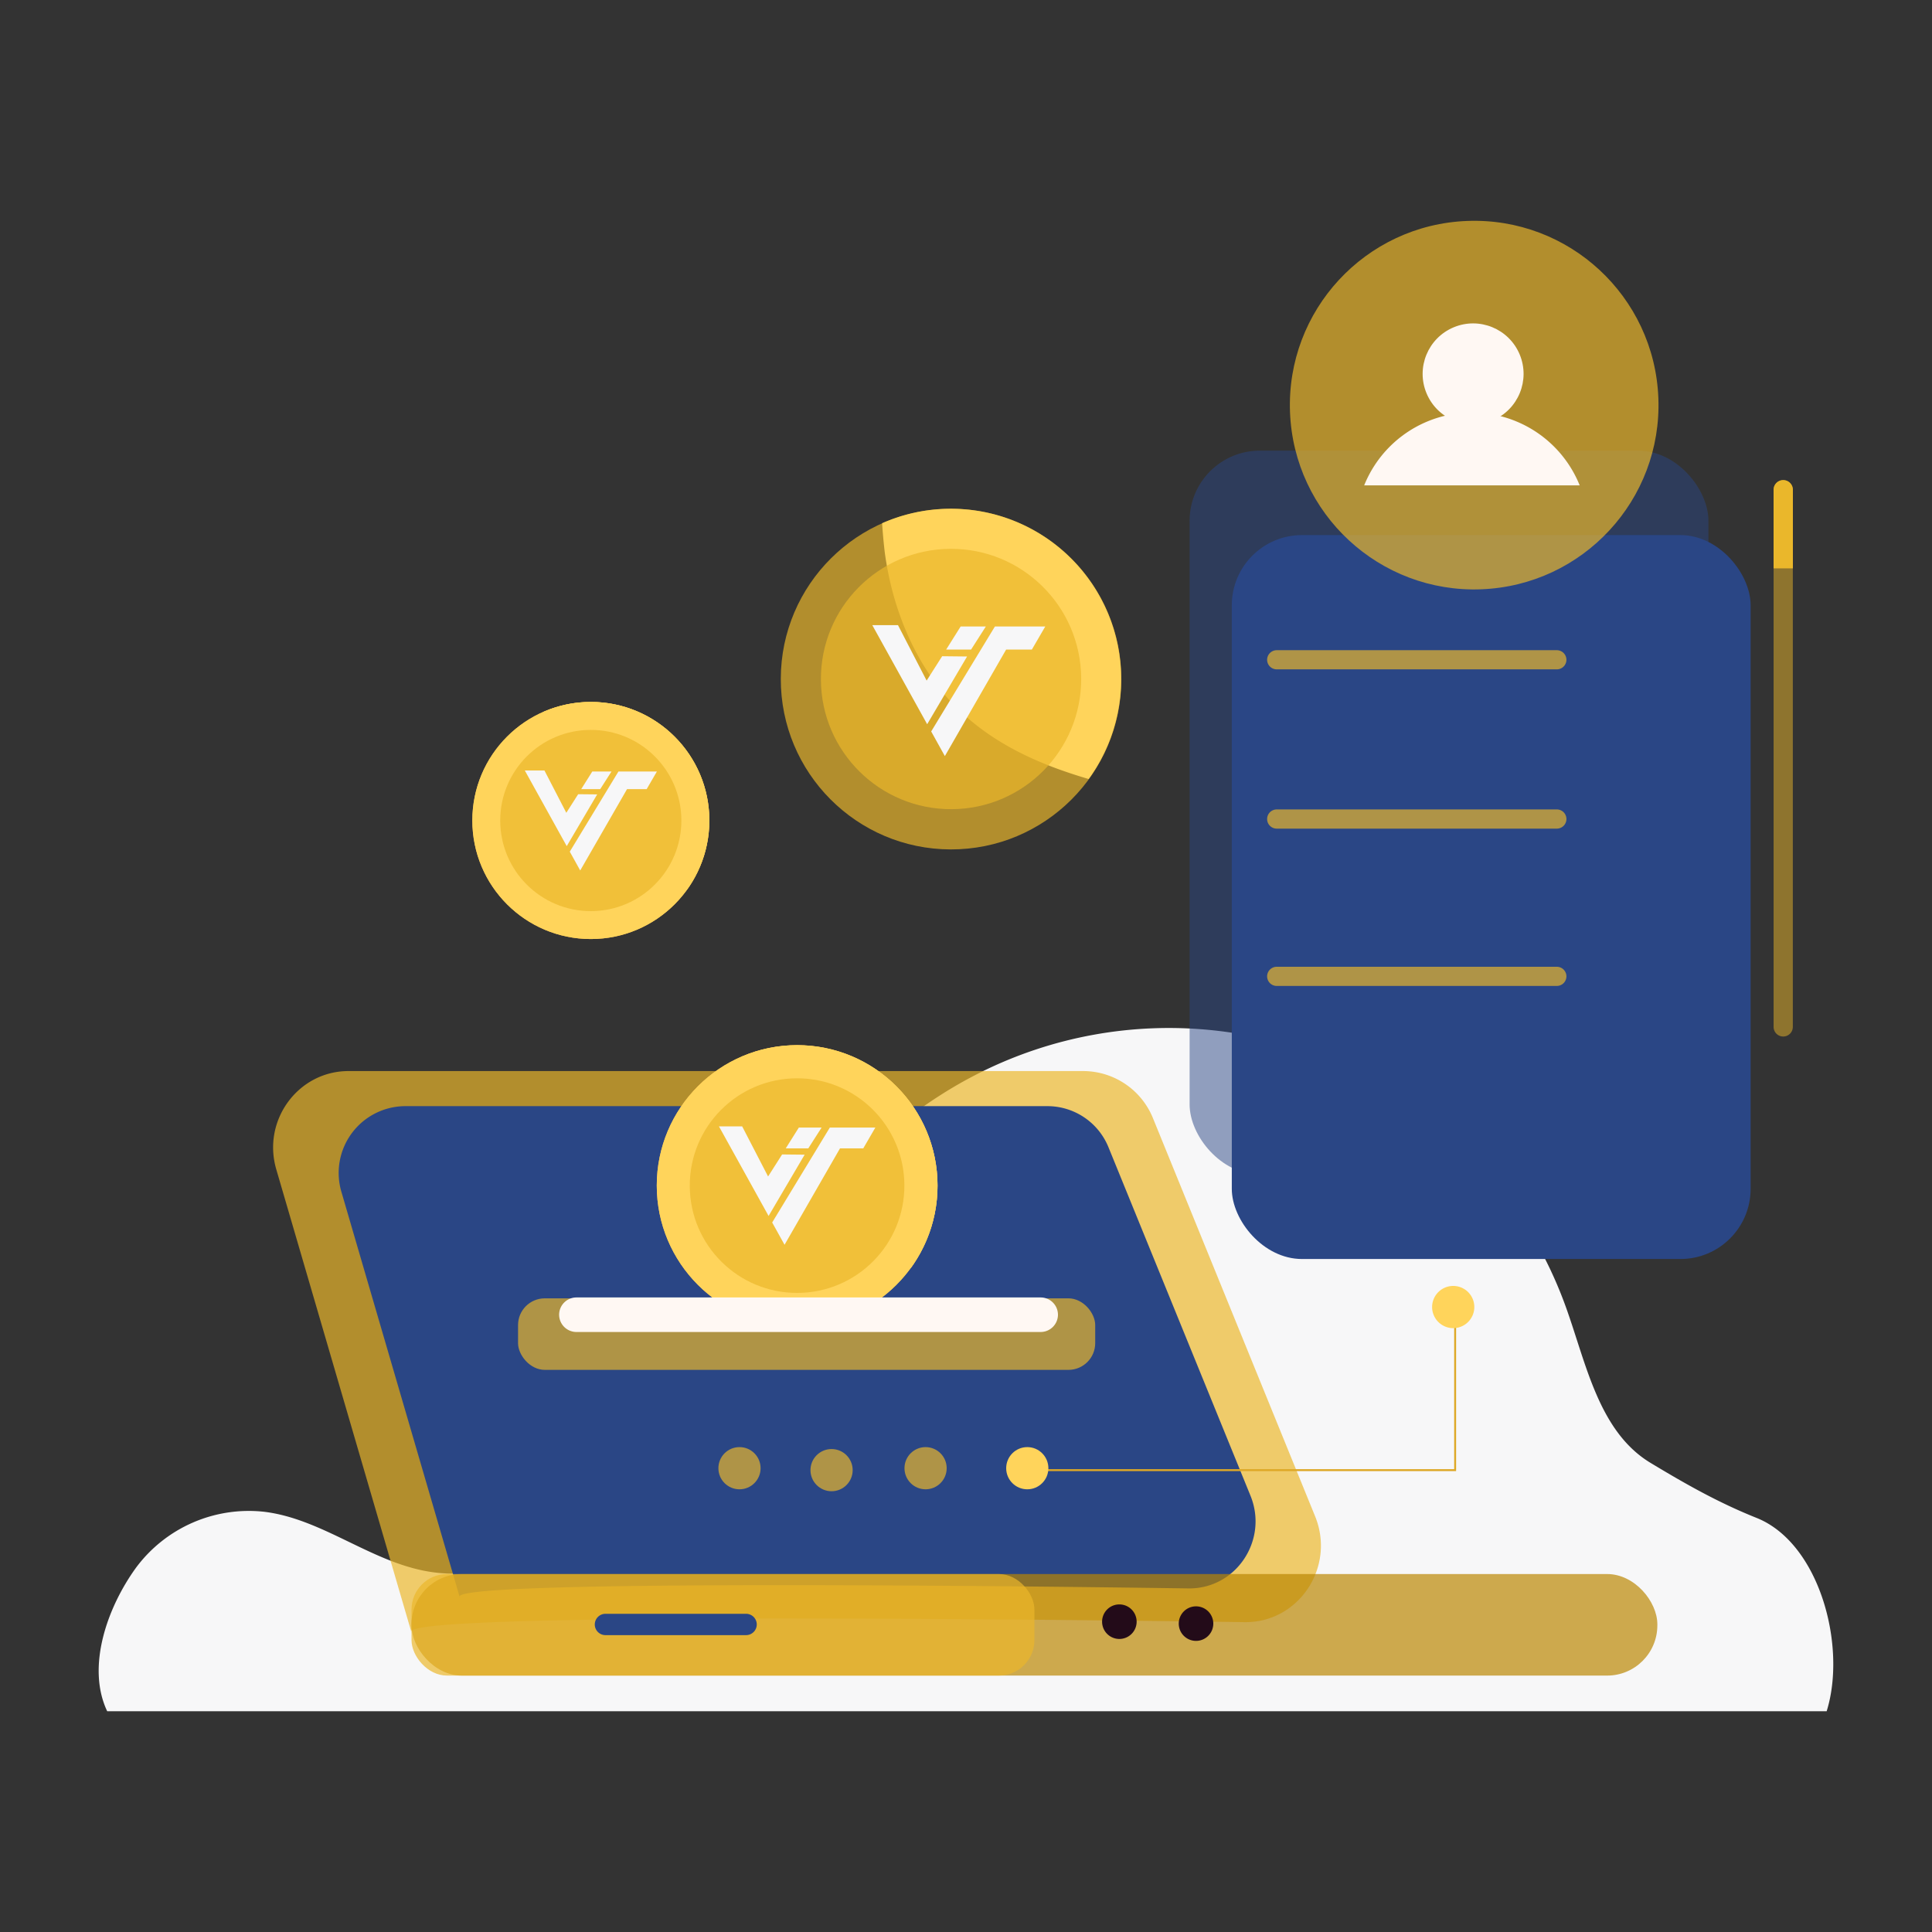 <svg xmlns="http://www.w3.org/2000/svg" viewBox="0 0 500 500"><rect x="0" y="0" width="500" height="500" fill="#333333" stroke="none"/><defs><style>.cls-1{fill:#f7f7f8;}.cls-2,.cls-8,.cls-9{fill:#eab72b;}.cls-2,.cls-4,.cls-7{opacity:0.69;}.cls-3,.cls-5{fill:#2a4685;}.cls-4{fill:#ba8500;}.cls-5,.cls-9{opacity:0.5;}.cls-6{fill:#fff8f3;}.cls-10{fill:none;stroke:#dea827;stroke-miterlimit:10;stroke-width:0.5px;}.cls-11{fill:#ffd45b;}.cls-12{fill:#230b19;}.cls-13{fill:#ffbd51;}</style></defs><g id="OBJECTS"><path class="cls-1" d="M472.74,442.86h-445c-5.43-11.46,0-26.83,7.44-37.11a36.35,36.35,0,0,1,33.22-14.5c14.85,1.82,27.24,12.71,42,15.38,17,3.09,34.34-5.48,46.59-17.65s20.54-27.66,29.54-42.4c17-27.81,38.14-54.57,67.31-69.09a109.19,109.19,0,0,1,151.49,61c5.25,14.67,8.51,32.08,21.86,40.12,9.09,5.48,17.53,10.27,27.38,14.21C470.9,399.32,478,426,472.74,442.86Z"/><path class="cls-2" d="M106.5,422.5l-35-119.87c-3.71-12.7,5.66-25.44,18.7-25.44H280.4a19.52,19.52,0,0,1,18,12.23l41.95,103c5.36,13.15-4.27,27.58-18.27,27.39C255.78,418.88,101.44,417.37,106.5,422.5Z"/><path class="cls-3" d="M119,413.42,88.38,308.53a17.29,17.29,0,0,1,16.37-22.26H271.14A17.06,17.06,0,0,1,286.91,297l36.71,90.08c4.69,11.51-3.73,24.13-16,24C249.59,410.25,114.55,408.93,119,413.42Z"/><rect class="cls-4" x="106.5" y="407.36" width="322.42" height="26.28" rx="13"/><rect class="cls-2" x="106.5" y="407.36" width="161.21" height="26.28" rx="9.19"/><rect class="cls-5" x="307.87" y="116.63" width="134.27" height="187.35" rx="18.16"/><rect class="cls-3" x="318.79" y="138.48" width="134.27" height="187.35" rx="18.16"/><circle class="cls-2" cx="381.52" cy="104.84" r="47.7" transform="translate(-3.73 14.66) rotate(-2.19)"/><circle class="cls-6" cx="381.24" cy="96.76" r="13.06" transform="translate(-7.82 154.55) rotate(-22.69)"/><path class="cls-6" d="M408.82,125.61a30.06,30.06,0,0,0-55.77,0Z"/><g class="cls-7"><path class="cls-8" d="M402.91,173.23h-72.5a2.49,2.49,0,0,1-2.48-2.48h0a2.49,2.49,0,0,1,2.48-2.48h72.5a2.49,2.49,0,0,1,2.48,2.48h0A2.49,2.49,0,0,1,402.91,173.23Z"/></g><g class="cls-7"><path class="cls-8" d="M402.91,214.45h-72.5a2.49,2.49,0,0,1-2.48-2.49h0a2.49,2.49,0,0,1,2.48-2.48h72.5a2.49,2.49,0,0,1,2.48,2.48h0A2.49,2.49,0,0,1,402.91,214.45Z"/></g><g class="cls-7"><path class="cls-8" d="M402.91,255.16h-72.5a2.49,2.49,0,0,1-2.48-2.48h0a2.49,2.49,0,0,1,2.48-2.48h72.5a2.49,2.49,0,0,1,2.48,2.48h0A2.49,2.49,0,0,1,402.91,255.16Z"/></g><path class="cls-3" d="M193.09,423.17H156.68a2.76,2.76,0,0,1-2.75-2.76h0a2.77,2.77,0,0,1,2.75-2.76h36.41a2.77,2.77,0,0,1,2.76,2.76h0A2.77,2.77,0,0,1,193.09,423.17Z"/><path class="cls-9" d="M461.49,268.25h0a2.49,2.49,0,0,1-2.48-2.48v-139a2.49,2.49,0,0,1,2.48-2.49h0a2.5,2.5,0,0,1,2.49,2.49v139A2.49,2.49,0,0,1,461.49,268.25Z"/><path class="cls-8" d="M464,147.09V126.74a2.49,2.49,0,1,0-5,0v20.35Z"/><polyline class="cls-10" points="376.59 336.77 376.59 380.47 268.34 380.47"/><circle class="cls-11" cx="265.86" cy="379.97" r="5.46"/><path class="cls-11" d="M381.55,338.26a5.46,5.46,0,1,1-5.46-5.46A5.45,5.45,0,0,1,381.55,338.26Z"/><ellipse class="cls-2" cx="246.13" cy="175.73" rx="44.08" ry="44.07" transform="translate(69.85 421.48) rotate(-89.87)"/><path class="cls-11" d="M229,143.13c1.69,12.3,6.08,24.38,13.61,34.33,7.81,10.32,18.52,16.83,30.5,21.3q4.22,1.56,8.64,2.85a44.07,44.07,0,0,0-53.46-66.2C228.46,138,228.69,140.57,229,143.13Z"/><ellipse class="cls-2" cx="246.13" cy="175.73" rx="33.68" ry="33.69" transform="translate(-1.04 1.46) rotate(-0.34)"/><g class="cls-7"><circle class="cls-8" cx="191.38" cy="379.97" r="5.46"/><circle class="cls-8" cx="215.21" cy="380.47" r="5.46"/><circle class="cls-8" cx="239.54" cy="379.97" r="5.46"/></g><path class="cls-12" d="M294.16,419.69a4.47,4.47,0,1,1-4.47-4.47A4.47,4.47,0,0,1,294.16,419.69Z"/><path class="cls-12" d="M314,420.19a4.47,4.47,0,1,1-4.47-4.47A4.47,4.47,0,0,1,314,420.19Z"/><ellipse class="cls-13" cx="152.91" cy="212.34" rx="30.67" ry="30.68"/><ellipse class="cls-11" cx="152.91" cy="212.34" rx="30.67" ry="30.68"/><path class="cls-11" d="M141,189.65a51,51,0,0,0,9.47,23.89c5.43,7.18,12.89,11.72,21.23,14.82,1.95.73,4,1.39,6,2a30.66,30.66,0,0,0-37.2-46.07C140.61,186.07,140.77,187.87,141,189.65Z"/><ellipse class="cls-2" cx="152.91" cy="212.34" rx="23.44" ry="23.45" transform="translate(-0.9 0.65) rotate(-0.24)"/><polygon class="cls-1" points="135.82 199.4 140.9 199.4 146.56 210.35 149.63 205.54 154.55 205.59 146.67 218.98 135.82 199.4"/><polygon class="cls-1" points="150.42 204.22 155.34 204.22 158.25 199.67 153.28 199.67 150.42 204.22"/><polygon class="cls-1" points="160.05 199.67 170 199.67 167.36 204.22 162.28 204.22 150.16 225.28 147.46 220.41 160.05 199.67"/><ellipse class="cls-13" cx="206.3" cy="306.82" rx="36.33" ry="36.34"/><ellipse class="cls-11" cx="206.3" cy="306.82" rx="36.33" ry="36.34"/><path class="cls-11" d="M192.21,280a60.58,60.58,0,0,0,11.22,28.3c6.44,8.5,15.27,13.87,25.15,17.55,2.31.86,4.69,1.65,7.12,2.36a36.33,36.33,0,0,0-44.07-54.58Q191.78,276.77,192.21,280Z"/><ellipse class="cls-2" cx="206.3" cy="306.82" rx="27.77" ry="27.77" transform="translate(-1.3 0.88) rotate(-0.24)"/><polygon class="cls-1" points="186.06 291.5 192.07 291.5 198.78 304.47 202.41 298.77 208.24 298.83 198.91 314.69 186.06 291.5"/><polygon class="cls-1" points="203.35 297.2 209.18 297.2 212.63 291.81 206.74 291.81 203.35 297.2"/><polygon class="cls-1" points="214.76 291.81 226.54 291.81 223.41 297.2 217.39 297.2 203.04 322.15 199.84 316.38 214.76 291.81"/><polygon class="cls-1" points="225.75 161.79 232.4 161.79 239.81 176.14 243.83 169.83 250.28 169.9 239.95 187.43 225.75 161.79"/><polygon class="cls-1" points="244.87 168.1 251.32 168.1 255.13 162.14 248.61 162.14 244.87 168.1"/><polygon class="cls-1" points="257.48 162.14 270.51 162.14 267.05 168.1 260.39 168.1 244.53 195.68 240.99 189.3 257.48 162.14"/><rect class="cls-2" x="134.07" y="336.01" width="149.37" height="18.51" rx="6.92"/><path class="cls-6" d="M269.33,344.72H149.17a4.49,4.49,0,0,1-4.47-4.47h0a4.48,4.48,0,0,1,4.47-4.47H269.33a4.48,4.48,0,0,1,4.47,4.47h0A4.49,4.49,0,0,1,269.33,344.72Z"/></g></svg>